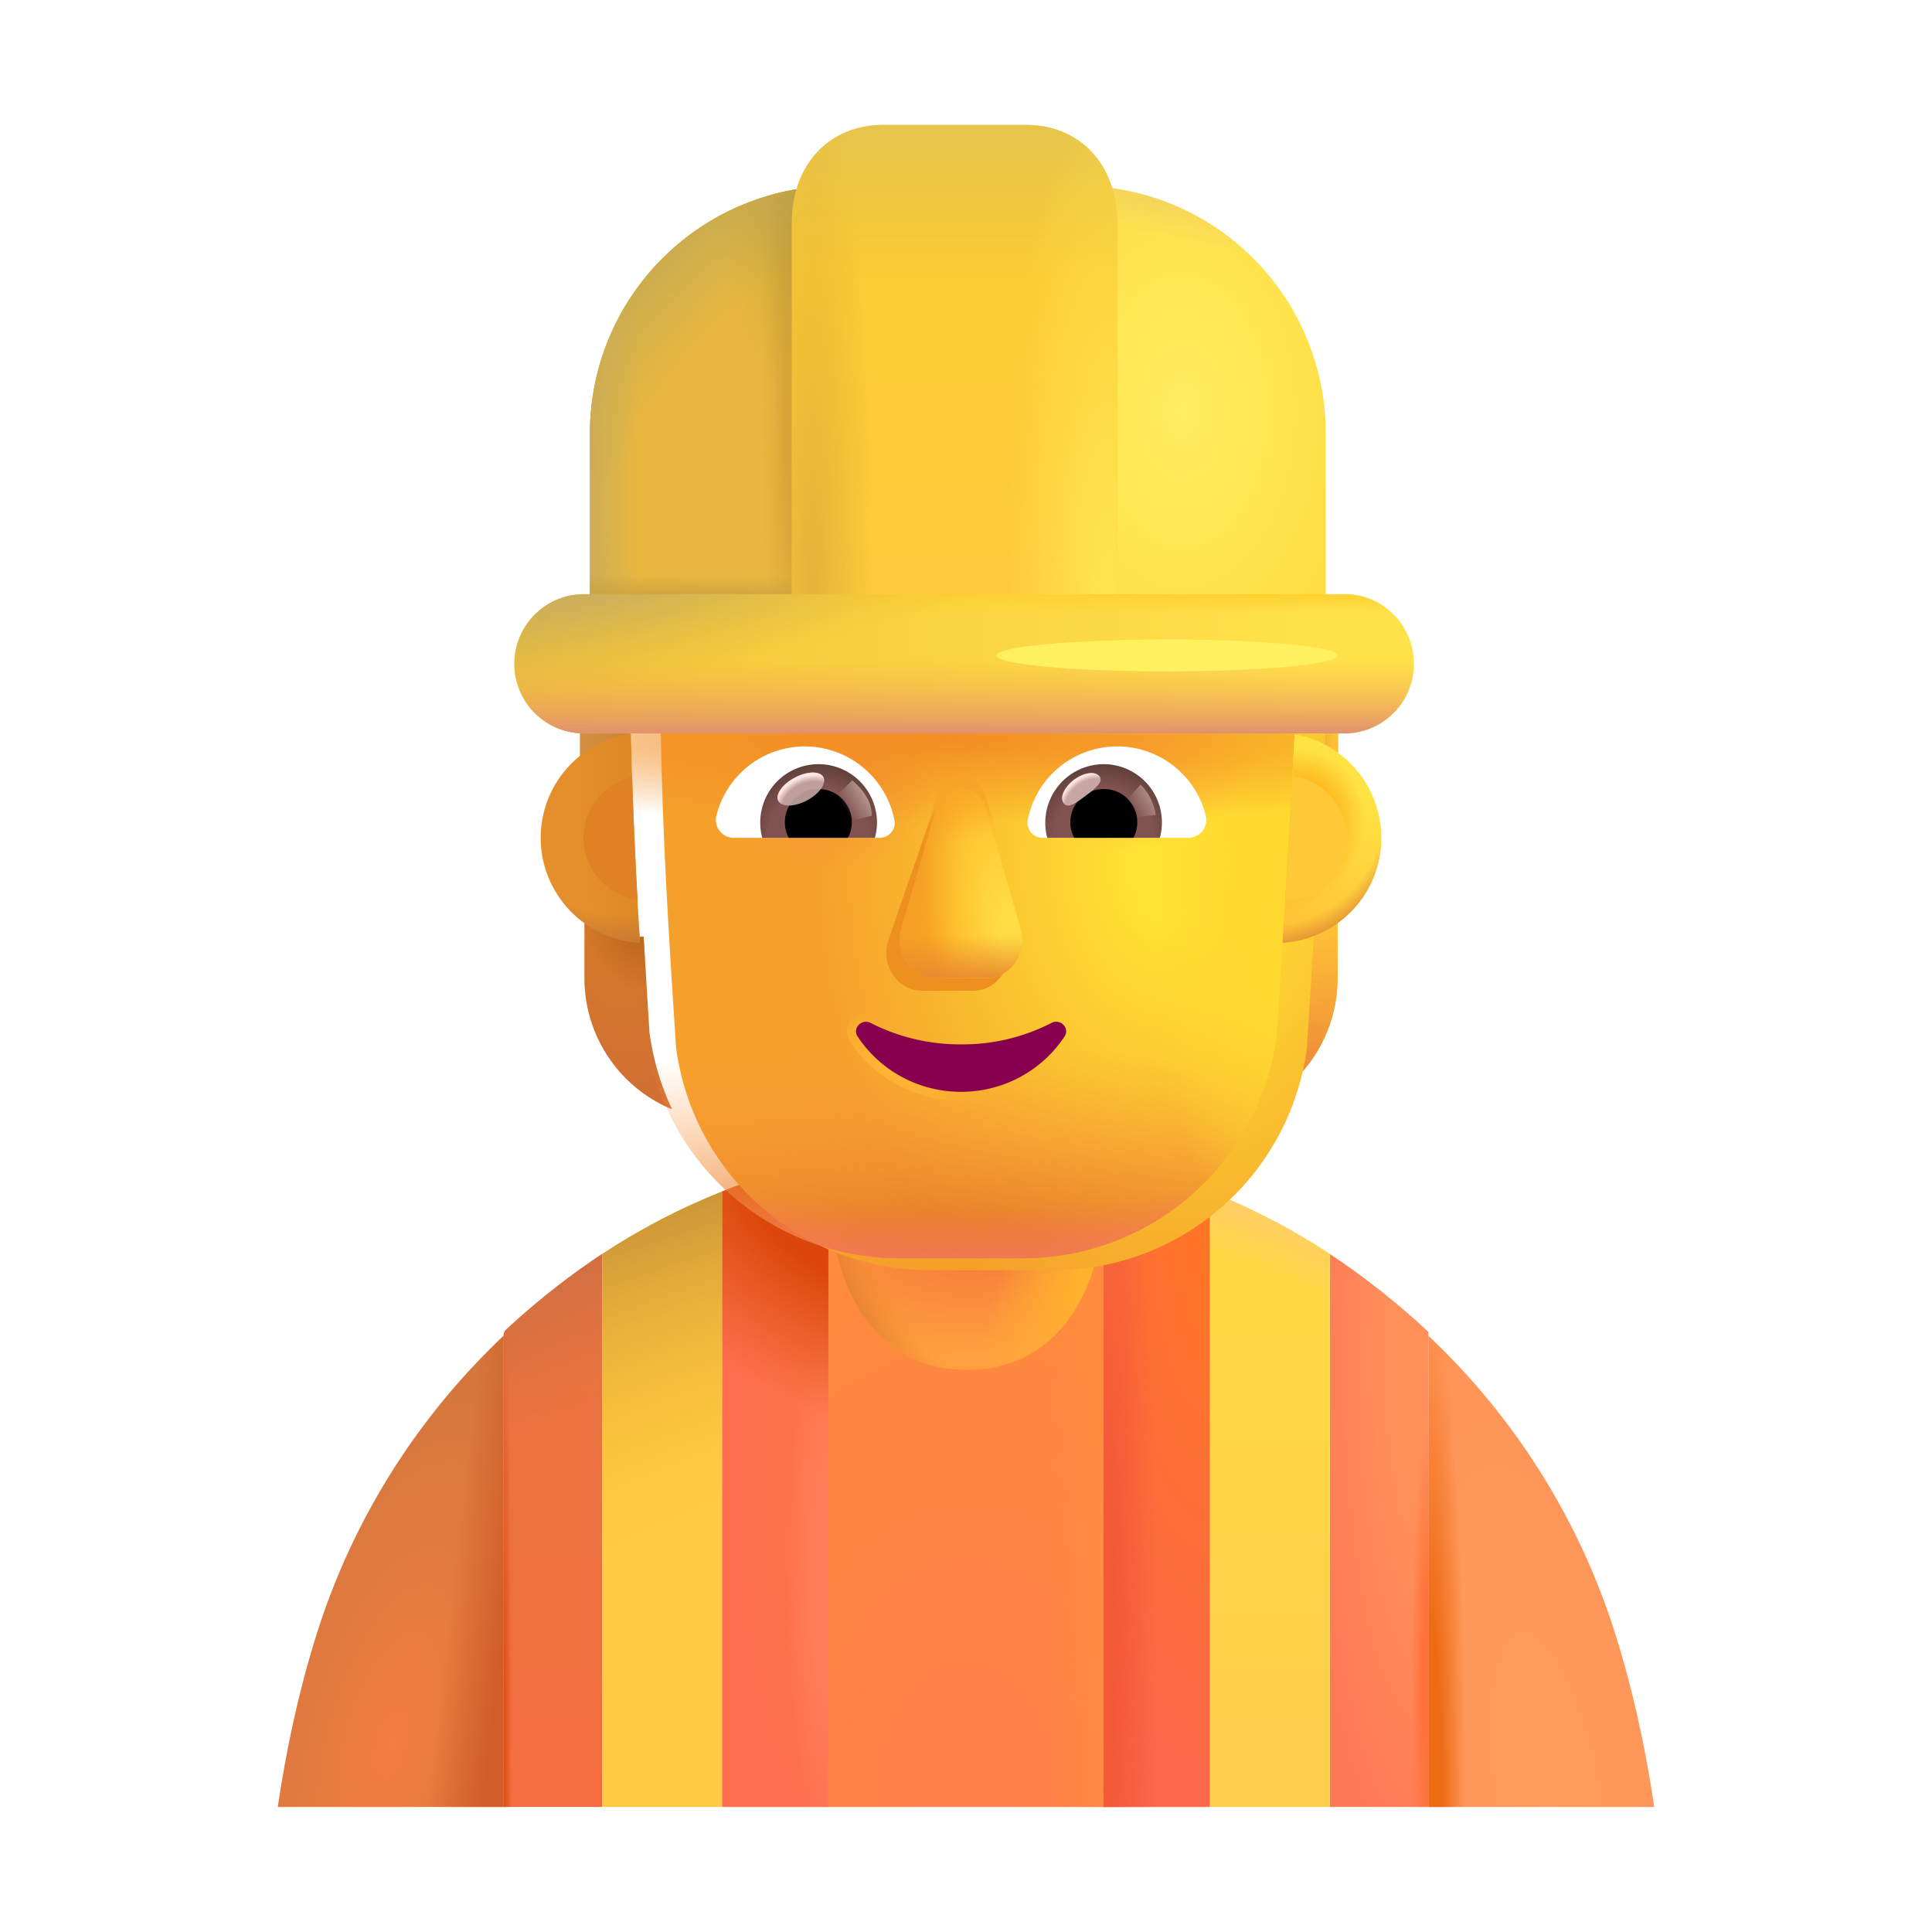 <svg xmlns="http://www.w3.org/2000/svg" width="32" height="32" viewBox="0 0 32 32"><!-- Icon from Fluent Emoji by Microsoft Corporation - https://github.com/microsoft/fluentui-emoji/blob/main/LICENSE --><g fill="none"><path fill="url(#f310id1e)" d="M9.605 11.855h.836v1.082h-.836z"/><path fill="url(#f310id1f)" d="M21.33 11.855h.836v1.082h-.836z"/><path fill="url(#f310id0)" d="M16.021 19.32c-.78 0-1.55.08-2.3.23v10.38h4.58V19.55c-.74-.15-1.5-.23-2.28-.23"/><path fill="url(#f310id1)" d="M16.021 19.32c-.78 0-1.55.08-2.3.23v10.38h4.58V19.55c-.74-.15-1.5-.23-2.28-.23"/><path fill="url(#f310id2)" d="M13.721 19.198c-.608.134-1.196.31-1.763.537V29.93h1.763z"/><path fill="url(#f310id3)" d="M13.721 19.198c-.608.134-1.196.31-1.763.537V29.93h1.763z"/><path fill="url(#f310id4)" d="M13.721 19.198c-.608.134-1.196.31-1.763.537V29.93h1.763z"/><path fill="url(#f310id5)" d="M18.279 19.198c.608.134 1.195.31 1.763.537V29.93H18.28z"/><path fill="url(#f310id6)" d="M18.279 19.198c.608.134 1.195.31 1.763.537V29.93H18.28z"/><path fill="url(#f310id1g)" d="M8.389 22.017a.15.15 0 0 0-.048.11v7.802h1.634v-9.16c-.56.37-1.092.79-1.586 1.248"/><path fill="url(#f310id7)" d="M8.389 22.017a.15.15 0 0 0-.048.11v7.802h1.634v-9.16c-.56.37-1.092.79-1.586 1.248"/><path fill="url(#f310id8)" d="M8.389 22.017a.15.15 0 0 0-.048.11v7.802h1.634v-9.16c-.56.37-1.092.79-1.586 1.248"/><path fill="url(#f310id9)" d="M23.659 22.061v7.868h-1.634v-9.16c.578.383 1.126.817 1.634 1.292"/><path fill="url(#f310ida)" d="M23.659 22.061v7.868h-1.634v-9.16c.578.383 1.126.817 1.634 1.292"/><path fill="#FFCA44" d="M9.975 20.77v9.16h1.983V19.735c-.698.28-1.355.62-1.983 1.034"/><path fill="url(#f310idb)" d="M9.975 20.77v9.16h1.983V19.735c-.698.28-1.355.62-1.983 1.034"/><path fill="url(#f310id1h)" d="M22.025 20.77v9.16h-1.983V19.735c.698.28 1.355.62 1.983 1.034"/><path fill="url(#f310idc)" d="M22.025 20.77v9.16h-1.983V19.735c.698.28 1.355.62 1.983 1.034"/><path fill="url(#f310idd)" d="M4.601 29.93c.14-.947.34-1.882.62-2.787a11.56 11.56 0 0 1 3.12-5.018v7.804z"/><path fill="url(#f310id1i)" d="M4.601 29.93c.14-.947.34-1.882.62-2.787a11.56 11.56 0 0 1 3.12-5.018v7.804z"/><path fill="url(#f310ide)" d="M27.399 29.93c-.14-.947-.34-1.882-.62-2.787a11.56 11.56 0 0 0-3.12-5.018v7.804z"/><path fill="url(#f310idf)" d="M27.399 29.93c-.14-.947-.34-1.882-.62-2.787a11.56 11.56 0 0 0-3.12-5.018v7.804z"/><path fill="url(#f310idg)" d="M13.81 20.406c.06.76.585 2.282 2.211 2.282s2.151-1.521 2.211-2.282z"/><path fill="url(#f310idh)" d="M13.81 20.406c.06.76.585 2.282 2.211 2.282s2.151-1.521 2.211-2.282z"/><path fill="url(#f310idi)" d="M13.81 20.406c.06.76.585 2.282 2.211 2.282s2.151-1.521 2.211-2.282z"/><path fill="url(#f310idj)" d="M21.177 15.516c.363-.011.703-.134.979-.333v1.007a2.35 2.35 0 0 1-1.45 2.184q.277-.59.373-1.277z"/><path fill="url(#f310idk)" d="M21.177 15.516c.363-.011.703-.134.979-.333v1.007a2.35 2.35 0 0 1-1.45 2.184q.277-.59.373-1.277z"/><path fill="url(#f310idl)" d="M10.66 15.516a1.77 1.77 0 0 1-.98-.333v1.007a2.35 2.35 0 0 0 1.451 2.184a4.4 4.4 0 0 1-.374-1.277z"/><path fill="url(#f310idm)" d="M10.66 15.516a1.77 1.77 0 0 1-.98-.333v1.007a2.35 2.35 0 0 0 1.451 2.184a4.4 4.4 0 0 1-.374-1.277z"/><g filter="url(#f310id1w)"><path fill="url(#f310idn)" d="M10.699 17.155a4.236 4.236 0 0 0 4.203 3.685h2.041a4.236 4.236 0 0 0 4.204-3.685c.127-2.037.256-4.067.35-6.104a1.57 1.57 0 0 0-1.491-1.549H18.49a2.62 2.62 0 0 1-2.393-1.56a.72.72 0 0 0-.665-.453h-1.377c-1.997 0-3.615 1.636-3.615 3.655c0 2.013.126 3.993.258 6.011"/></g><path fill="url(#f310ido)" d="M10.699 17.155a4.236 4.236 0 0 0 4.203 3.685h2.041a4.236 4.236 0 0 0 4.204-3.685c.127-2.037.256-4.067.35-6.104a1.57 1.57 0 0 0-1.491-1.549H18.49a2.62 2.62 0 0 1-2.393-1.56a.72.72 0 0 0-.665-.453h-1.377c-1.997 0-3.615 1.636-3.615 3.655c0 2.013.126 3.993.258 6.011"/><path fill="url(#f310idp)" d="M10.699 17.155a4.236 4.236 0 0 0 4.203 3.685h2.041a4.236 4.236 0 0 0 4.204-3.685c.127-2.037.256-4.067.35-6.104a1.57 1.57 0 0 0-1.491-1.549H18.49a2.62 2.62 0 0 1-2.393-1.56a.72.72 0 0 0-.665-.453h-1.377c-1.997 0-3.615 1.636-3.615 3.655c0 2.013.126 3.993.258 6.011"/><path fill="url(#f310idq)" d="M10.699 17.155a4.236 4.236 0 0 0 4.203 3.685h2.041a4.236 4.236 0 0 0 4.204-3.685c.127-2.037.256-4.067.35-6.104a1.57 1.57 0 0 0-1.491-1.549H18.49a2.62 2.62 0 0 1-2.393-1.56a.72.72 0 0 0-.665-.453h-1.377c-1.997 0-3.615 1.636-3.615 3.655c0 2.013.126 3.993.258 6.011"/><path fill="url(#f310idr)" d="M10.699 17.155a4.236 4.236 0 0 0 4.203 3.685h2.041a4.236 4.236 0 0 0 4.204-3.685c.127-2.037.256-4.067.35-6.104a1.57 1.57 0 0 0-1.491-1.549H18.49a2.62 2.62 0 0 1-2.393-1.56a.72.72 0 0 0-.665-.453h-1.377c-1.997 0-3.615 1.636-3.615 3.655c0 2.013.126 3.993.258 6.011"/><path fill="url(#f310ids)" d="M10.699 17.155a4.236 4.236 0 0 0 4.203 3.685h2.041a4.236 4.236 0 0 0 4.204-3.685c.127-2.037.256-4.067.35-6.104a1.57 1.57 0 0 0-1.491-1.549H18.49a2.62 2.62 0 0 1-2.393-1.56a.72.72 0 0 0-.665-.453h-1.377c-1.997 0-3.615 1.636-3.615 3.655c0 2.013.126 3.993.258 6.011"/><path fill="url(#f310idt)" d="M10.699 17.155a4.236 4.236 0 0 0 4.203 3.685h2.041a4.236 4.236 0 0 0 4.204-3.685c.127-2.037.256-4.067.35-6.104a1.57 1.57 0 0 0-1.491-1.549H18.49a2.62 2.62 0 0 1-2.393-1.56a.72.72 0 0 0-.665-.453h-1.377c-1.997 0-3.615 1.636-3.615 3.655c0 2.013.126 3.993.258 6.011"/><g filter="url(#f310id1x)"><path fill="#EE9020" d="m15.393 13.603l-.687 1.989c-.118.409.164.818.563.818h.85c.4 0 .681-.416.564-.818l-.575-1.99c-.123-.44-.586-.44-.715 0"/></g><g filter="url(#f310id1y)"><path fill="#FFB120" d="m15.505 13.39l-.575 1.99c-.117.409.164.818.563.818h.85c.4 0 .681-.416.564-.818l-.575-1.99c-.123-.44-.698-.44-.827 0"/><path fill="url(#f310id1j)" d="m15.505 13.39l-.575 1.99c-.117.409.164.818.563.818h.85c.4 0 .681-.416.564-.818l-.575-1.99c-.123-.44-.698-.44-.827 0"/><path fill="url(#f310idu)" d="m15.505 13.39l-.575 1.99c-.117.409.164.818.563.818h.85c.4 0 .681-.416.564-.818l-.575-1.99c-.123-.44-.698-.44-.827 0"/><path fill="url(#f310id1k)" d="m15.505 13.39l-.575 1.99c-.117.409.164.818.563.818h.85c.4 0 .681-.416.564-.818l-.575-1.99c-.123-.44-.698-.44-.827 0"/></g><g filter="url(#f310id1z)"><path fill="url(#f310id1l)" d="m15.505 13.2l-.575 1.988c-.117.409.164.818.563.818h.85c.4 0 .681-.415.564-.818l-.575-1.989c-.123-.44-.698-.44-.827 0"/></g><g filter="url(#f310id20)"><path stroke="url(#f310idv)" stroke-width=".15" d="M14.454 16.876c.423.22.927.347 1.464.347a3.16 3.16 0 0 0 1.464-.347h.001a.24.24 0 0 1 .286.047c.068.07.093.184.025.287m-3.24-.334l3.177.293m-3.177-.293a.24.24 0 0 0-.286.05a.22.22 0 0 0-.025.285m.311-.335l-.248.293m3.488.041l-.063-.041m.063.041l-.063-.041m.063.041c-.376.57-1.03.949-1.776.949c-.744 0-1.399-.38-1.775-.948m3.488-.042c-.362.549-.994.915-1.713.915s-1.35-.366-1.712-.915m-.063.042l.063-.042m-.063.042v-.001l.063-.041"/></g><path fill="url(#f310idw)" d="M15.918 17.298a3.25 3.25 0 0 1-1.498-.355c-.149-.076-.308.091-.214.226c.362.549.993.915 1.712.915c.72 0 1.35-.366 1.713-.915c.093-.14-.066-.302-.214-.227a3.2 3.2 0 0 1-1.499.356"/><path fill="#fff" d="M18.505 12.363c.707 0 1.303.487 1.466 1.145a.297.297 0 0 1-.29.369h-2.413a.25.25 0 0 1-.246-.294a1.51 1.51 0 0 1 1.483-1.22"/><path fill="url(#f310idx)" d="M18.281 12.657a.966.966 0 0 1 .93 1.22h-1.865a.97.97 0 0 1 .935-1.22"/><path fill="#000" d="M17.728 13.622a.55.55 0 0 1 .553-.553a.55.55 0 0 1 .492.808h-.979a.5.5 0 0 1-.066-.255"/><g filter="url(#f310id21)"><path fill="#C7A7A3" d="M18.212 12.86c.069.093-.075.205-.24.328c-.163.122-.285.208-.354.116s.008-.266.172-.389c.164-.122.353-.147.422-.054"/><path fill="url(#f310idy)" d="M18.212 12.86c.069.093-.075.205-.24.328c-.163.122-.285.208-.354.116s.008-.266.172-.389c.164-.122.353-.147.422-.054"/></g><g filter="url(#f310id22)"><path fill="url(#f310id1m)" d="M19.142 13.496a.9.9 0 0 0-.25-.501l-.282.309l.127.247z"/></g><path fill="#fff" d="M13.332 12.363a1.51 1.51 0 0 0-1.466 1.145a.297.297 0 0 0 .29.369h2.413c.154 0 .277-.14.246-.294a1.516 1.516 0 0 0-1.483-1.22"/><path fill="url(#f310idz)" d="M13.556 12.657a.966.966 0 0 0-.93 1.22h1.865a1 1 0 0 0 .035-.255a.97.97 0 0 0-.97-.965"/><path fill="#000" d="M14.109 13.622a.55.55 0 0 0-.553-.553a.55.55 0 0 0-.492.808h.979a.55.55 0 0 0 .066-.255"/><g filter="url(#f310id23)"><path fill="url(#f310id1n)" d="M14.44 13.51c0-.312-.255-.52-.324-.584l-.312.303l.192.391z"/></g><g filter="url(#f310id24)"><ellipse cx="13.265" cy="13.069" fill="#C7A7A3" fill-opacity=".9" rx=".422" ry=".214" transform="rotate(-27.914 13.265 13.07)"/><ellipse cx="13.265" cy="13.069" fill="url(#f310id10)" rx=".422" ry=".214" transform="rotate(-27.914 13.265 13.07)"/></g><path fill="url(#f310id1o)" d="M21.243 15.615c.07-1.151.14-2.301.2-3.452a1.741 1.741 0 0 1-.2 3.452"/><path fill="url(#f310id11)" d="M21.243 15.615c.07-1.151.14-2.301.2-3.452a1.741 1.741 0 0 1-.2 3.452"/><path fill="url(#f310id12)" d="M21.243 15.615c.07-1.151.14-2.301.2-3.452a1.741 1.741 0 0 1-.2 3.452"/><path fill="url(#f310id1p)" d="M10.451 12.153a1.741 1.741 0 0 0 .15 3.462a84 84 0 0 1-.15-3.462"/><path fill="url(#f310id13)" d="M10.451 12.153a1.741 1.741 0 0 0 .15 3.462a84 84 0 0 1-.15-3.462"/><g filter="url(#f310id25)"><path fill="#E08126" d="M10.47 12.869a1.034 1.034 0 0 0 .09 2.033a84 84 0 0 1-.09-2.033"/></g><g filter="url(#f310id26)"><path fill="#FFC837" d="M21.286 14.91q.063-1.029.12-2.058a1.034 1.034 0 0 1-.12 2.059"/></g><g filter="url(#f310id27)"><ellipse cx="19.299" cy="10.856" fill="#FFF060" rx="3.435" ry=".358"/></g><path fill="url(#f310id14)" d="M9.771 7.178a4.1 4.1 0 0 1 4.1-4.1h3.988a4.1 4.1 0 0 1 4.1 4.1V9.86H9.77z"/><path fill="url(#f310id15)" d="M9.771 7.178a4.1 4.1 0 0 1 4.1-4.1h3.988a4.1 4.1 0 0 1 4.1 4.1V9.86H9.77z"/><path fill="url(#f310id16)" d="M9.771 7.178a4.1 4.1 0 0 1 4.1-4.1h3.988a4.1 4.1 0 0 1 4.1 4.1V9.86H9.77z"/><path fill="url(#f310id17)" d="M9.771 7.178a4.1 4.1 0 0 1 4.1-4.1h3.988a4.1 4.1 0 0 1 4.1 4.1V9.86H9.77z"/><path fill="url(#f310id18)" d="M9.771 7.178a4.1 4.1 0 0 1 4.1-4.1h3.988a4.1 4.1 0 0 1 4.1 4.1V9.86H9.77z"/><path fill="url(#f310id19)" d="M9.771 7.178a4.1 4.1 0 0 1 4.1-4.1h3.988a4.1 4.1 0 0 1 4.1 4.1V9.86H9.77z"/><path fill="url(#f310id1q)" d="M9.771 7.178a4.1 4.1 0 0 1 4.1-4.1h3.988a4.1 4.1 0 0 1 4.1 4.1V9.86H9.77z"/><path fill="url(#f310id1a)" d="M9.771 7.178a4.1 4.1 0 0 1 4.1-4.1h3.988a4.1 4.1 0 0 1 4.1 4.1V9.86H9.77z"/><g filter="url(#f310id28)"><path fill="url(#f310id1r)" d="M14.615 2.07h2.39c.829 0 1.5.603 1.5 1.633v6.795h-5.39V3.703c0-1.03.671-1.633 1.5-1.633"/><path fill="url(#f310id1s)" d="M14.615 2.07h2.39c.829 0 1.5.603 1.5 1.633v6.795h-5.39V3.703c0-1.03.671-1.633 1.5-1.633"/><path fill="url(#f310id1b)" d="M14.615 2.07h2.39c.829 0 1.5.603 1.5 1.633v6.795h-5.39V3.703c0-1.03.671-1.633 1.5-1.633"/><path fill="url(#f310id1c)" d="M14.615 2.07h2.39c.829 0 1.5.603 1.5 1.633v6.795h-5.39V3.703c0-1.03.671-1.633 1.5-1.633"/></g><path fill="url(#f310id1t)" d="M22.266 9.842H9.672a1.153 1.153 0 1 0 0 2.306h12.594c.642 0 1.153-.52 1.153-1.153a1.147 1.147 0 0 0-1.153-1.153"/><path fill="url(#f310id1u)" d="M22.266 9.842H9.672a1.153 1.153 0 1 0 0 2.306h12.594c.642 0 1.153-.52 1.153-1.153a1.147 1.147 0 0 0-1.153-1.153"/><path fill="url(#f310id1v)" d="M22.266 9.842H9.672a1.153 1.153 0 1 0 0 2.306h12.594c.642 0 1.153-.52 1.153-1.153a1.147 1.147 0 0 0-1.153-1.153"/><path fill="url(#f310id1d)" d="M22.266 9.842H9.672a1.153 1.153 0 1 0 0 2.306h12.594c.642 0 1.153-.52 1.153-1.153a1.147 1.147 0 0 0-1.153-1.153"/><g filter="url(#f310id29)"><ellipse cx="19.329" cy="10.856" fill="#FFF060" rx="2.827" ry=".264"/></g><defs><radialGradient id="f310id0" cx="0" cy="0" r="1" gradientTransform="matrix(0 -9.625 6.573 0 16.011 29.734)" gradientUnits="userSpaceOnUse"><stop stop-color="#FF804B"/><stop offset="1" stop-color="#FF8B3C"/></radialGradient><radialGradient id="f310id1" cx="0" cy="0" r="1" gradientTransform="matrix(-1.281 0 0 -12.504 18.677 26.172)" gradientUnits="userSpaceOnUse"><stop stop-color="#FF8E3D"/><stop offset="1" stop-color="#FF8E3D" stop-opacity="0"/></radialGradient><radialGradient id="f310id2" cx="0" cy="0" r="1" gradientTransform="matrix(0 5.914 -1.617 0 13.721 24.564)" gradientUnits="userSpaceOnUse"><stop stop-color="#FF7446"/><stop offset="1" stop-color="#FF6F4E"/></radialGradient><radialGradient id="f310id3" cx="0" cy="0" r="1" gradientTransform="matrix(0 4.558 -.701 0 13.721 26.231)" gradientUnits="userSpaceOnUse"><stop offset=".35" stop-color="#FF7E58"/><stop offset="1" stop-color="#FF7E58" stop-opacity="0"/></radialGradient><radialGradient id="f310id4" cx="0" cy="0" r="1" gradientTransform="rotate(116.713 .93 14.396)scale(3.38 5.522)" gradientUnits="userSpaceOnUse"><stop offset=".343" stop-color="#DA4708"/><stop offset="1" stop-color="#DC5314" stop-opacity="0"/></radialGradient><radialGradient id="f310id5" cx="0" cy="0" r="1" gradientTransform="matrix(0 9.438 -2.834 0 20.042 20.266)" gradientUnits="userSpaceOnUse"><stop stop-color="#FF7523"/><stop offset="1" stop-color="#FB684A"/></radialGradient><radialGradient id="f310id6" cx="0" cy="0" r="1" gradientTransform="matrix(.882 0 0 11.047 18.279 27.384)" gradientUnits="userSpaceOnUse"><stop offset=".214" stop-color="#F25937"/><stop offset="1" stop-color="#F25937" stop-opacity="0"/></radialGradient><radialGradient id="f310id7" cx="0" cy="0" r="1" gradientTransform="matrix(-3.527 -8.456 9.646 -4.024 12.416 28.884)" gradientUnits="userSpaceOnUse"><stop offset=".684" stop-color="#E07241" stop-opacity="0"/><stop offset=".951" stop-color="#CC6E42"/></radialGradient><radialGradient id="f310id8" cx="0" cy="0" r="1" gradientTransform="matrix(.131 0 0 9.007 8.341 29.93)" gradientUnits="userSpaceOnUse"><stop offset=".245" stop-color="#DE521D"/><stop offset="1" stop-color="#DE521D" stop-opacity="0"/></radialGradient><radialGradient id="f310id9" cx="0" cy="0" r="1" gradientTransform="matrix(0 8.783 -2.01 0 23.659 22.543)" gradientUnits="userSpaceOnUse"><stop offset=".309" stop-color="#FF905A"/><stop offset="1" stop-color="#FF7955"/></radialGradient><radialGradient id="f310ida" cx="0" cy="0" r="1" gradientTransform="matrix(0 4.375 -.279 0 23.659 27.937)" gradientUnits="userSpaceOnUse"><stop offset=".325" stop-color="#FE713A"/><stop offset="1" stop-color="#FE713A" stop-opacity="0"/></radialGradient><radialGradient id="f310idb" cx="0" cy="0" r="1" gradientTransform="rotate(-108.091 18.473 10.12)scale(11.665 18.669)" gradientUnits="userSpaceOnUse"><stop offset=".566" stop-color="#FDBF28" stop-opacity="0"/><stop offset=".971" stop-color="#CD963A"/></radialGradient><radialGradient id="f310idc" cx="0" cy="0" r="1" gradientTransform="matrix(1.794 -5.219 8.06 2.771 19.24 25.36)" gradientUnits="userSpaceOnUse"><stop offset=".834" stop-color="#FFCE64" stop-opacity="0"/><stop offset=".998" stop-color="#FFCE64"/></radialGradient><radialGradient id="f310idd" cx="0" cy="0" r="1" gradientTransform="matrix(1.87 -7.312 2.946 .753 6.471 28.89)" gradientUnits="userSpaceOnUse"><stop stop-color="#F37D42"/><stop offset="1" stop-color="#CE763C"/></radialGradient><radialGradient id="f310ide" cx="0" cy="0" r="1" gradientTransform="matrix(-1.406 -8.133 2.48 -.429 25.677 29.93)" gradientUnits="userSpaceOnUse"><stop stop-color="#FF9C5E"/><stop offset="1" stop-color="#FF9457"/></radialGradient><radialGradient id="f310idf" cx="0" cy="0" r="1" gradientTransform="matrix(0 -8.324 .625 0 23.659 29.93)" gradientUnits="userSpaceOnUse"><stop offset=".353" stop-color="#EE6A13"/><stop offset="1" stop-color="#EE6A13" stop-opacity="0"/></radialGradient><radialGradient id="f310idg" cx="0" cy="0" r="1" gradientTransform="matrix(0 2 -3.968 0 16.021 20.688)" gradientUnits="userSpaceOnUse"><stop offset=".133" stop-color="#F7803A"/><stop offset=".88" stop-color="#FFA040"/></radialGradient><radialGradient id="f310idh" cx="0" cy="0" r="1" gradientTransform="rotate(125.503 3.823 15.175)scale(3.013 1.495)" gradientUnits="userSpaceOnUse"><stop offset=".239" stop-color="#FFB32D"/><stop offset="1" stop-color="#FFB32D" stop-opacity="0"/></radialGradient><radialGradient id="f310idi" cx="0" cy="0" r="1" gradientTransform="matrix(-2.641 1.438 -2.501 -4.595 16.693 20.406)" gradientUnits="userSpaceOnUse"><stop offset=".706" stop-color="#F78B29" stop-opacity="0"/><stop offset="1" stop-color="#D87934"/></radialGradient><radialGradient id="f310idj" cx="0" cy="0" r="1" gradientTransform="rotate(103.169 4.94 16.283)scale(4.142 4.92)" gradientUnits="userSpaceOnUse"><stop offset=".043" stop-color="#FFC135"/><stop offset="1" stop-color="#E26839"/></radialGradient><radialGradient id="f310idk" cx="0" cy="0" r="1" gradientTransform="matrix(.317 .435 -.37 .27 21.113 15.473)" gradientUnits="userSpaceOnUse"><stop stop-color="#E18C2A"/><stop offset="1" stop-color="#E18C2A" stop-opacity="0"/></radialGradient><radialGradient id="f310idl" cx="0" cy="0" r="1" gradientTransform="rotate(71.234 -5.727 14.576)scale(4.483 2.038)" gradientUnits="userSpaceOnUse"><stop stop-color="#D57A26"/><stop offset="1" stop-color="#D06A3C"/></radialGradient><radialGradient id="f310idm" cx="0" cy="0" r="1" gradientTransform="matrix(.344 1.079 -.946 .302 10.633 15.3)" gradientUnits="userSpaceOnUse"><stop offset=".263" stop-color="#BE691E"/><stop offset=".977" stop-color="#BE691E" stop-opacity="0"/></radialGradient><radialGradient id="f310idn" cx="0" cy="0" r="1" gradientTransform="matrix(-5.935 0 0 -7.899 18.956 14.164)" gradientUnits="userSpaceOnUse"><stop offset=".121" stop-color="#FFE233"/><stop offset="1" stop-color="#F5A02B"/></radialGradient><radialGradient id="f310ido" cx="0" cy="0" r="1" gradientTransform="matrix(0 -3.663 14.248 0 15.709 21.018)" gradientUnits="userSpaceOnUse"><stop offset=".082" stop-color="#E27426"/><stop offset="1" stop-color="#FFA041" stop-opacity="0"/></radialGradient><radialGradient id="f310idp" cx="0" cy="0" r="1" gradientTransform="matrix(-.435 6.601 -2.427 -.16 21.497 13.914)" gradientUnits="userSpaceOnUse"><stop offset=".39" stop-color="#FFD930"/><stop offset="1" stop-color="#FFD930" stop-opacity="0"/></radialGradient><radialGradient id="f310idq" cx="0" cy="0" r="1" gradientTransform="matrix(0 -1.529 1.841 0 13.656 12.887)" gradientUnits="userSpaceOnUse"><stop offset=".276" stop-color="#F59632"/><stop offset="1" stop-color="#F59632" stop-opacity="0"/></radialGradient><radialGradient id="f310idr" cx="0" cy="0" r="1" gradientTransform="matrix(0 -1.661 2.154 0 18.61 12.442)" gradientUnits="userSpaceOnUse"><stop offset=".178" stop-color="#FFBE3A"/><stop offset="1" stop-color="#FFBE3A" stop-opacity="0"/></radialGradient><radialGradient id="f310ids" cx="0" cy="0" r="1" gradientTransform="matrix(0 1.406 -11.219 0 15.709 12.235)" gradientUnits="userSpaceOnUse"><stop stop-color="#F38E22"/><stop offset="1" stop-color="#F38E22" stop-opacity="0"/></radialGradient><radialGradient id="f310idt" cx="0" cy="0" r="1" gradientTransform="matrix(0 8.688 -14.525 0 15.97 12.516)" gradientUnits="userSpaceOnUse"><stop offset=".867" stop-color="#F77A61" stop-opacity="0"/><stop offset="1" stop-color="#F77A61"/></radialGradient><radialGradient id="f310idu" cx="0" cy="0" r="1" gradientTransform="rotate(-99.998 14.861 .696)scale(3.459 1.351)" gradientUnits="userSpaceOnUse"><stop offset=".139" stop-color="#FFDC43"/><stop offset="1" stop-color="#FFDC43" stop-opacity="0"/></radialGradient><radialGradient id="f310idv" cx="0" cy="0" r="1" gradientTransform="matrix(.376 -.67 1.95 1.093 14.7 17.722)" gradientUnits="userSpaceOnUse"><stop stop-color="#FFB534"/><stop offset="1" stop-color="#FFB534" stop-opacity="0"/></radialGradient><radialGradient id="f310idw" cx="0" cy="0" r="1" gradientTransform="matrix(0 -.78 3.137 0 15.918 17.993)" gradientUnits="userSpaceOnUse"><stop stop-color="#89014E"/><stop offset="1" stop-color="#87004D"/></radialGradient><radialGradient id="f310idx" cx="0" cy="0" r="1" gradientTransform="rotate(-90 16.078 -2.2)scale(1.22)" gradientUnits="userSpaceOnUse"><stop offset=".687" stop-color="#805250"/><stop offset="1" stop-color="#604038"/></radialGradient><radialGradient id="f310idy" cx="0" cy="0" r="1" gradientTransform="rotate(-127.812 12.265 2.216)scale(.41 .565)" gradientUnits="userSpaceOnUse"><stop offset=".766" stop-color="#FFE6E2" stop-opacity="0"/><stop offset=".966" stop-color="#FFE6E2"/></radialGradient><radialGradient id="f310idz" cx="0" cy="0" r="1" gradientTransform="rotate(-90 13.717 .16)scale(1.22)" gradientUnits="userSpaceOnUse"><stop offset=".687" stop-color="#805250"/><stop offset="1" stop-color="#604038"/></radialGradient><radialGradient id="f310id10" cx="0" cy="0" r="1" gradientTransform="matrix(-.008 -.536 .644 -.01 13.25 13.41)" gradientUnits="userSpaceOnUse"><stop offset=".766" stop-color="#FFE6E2" stop-opacity="0"/><stop offset=".966" stop-color="#FFE6E2"/></radialGradient><radialGradient id="f310id11" cx="0" cy="0" r="1" gradientTransform="matrix(.68 2.427 -2.315 .649 20.914 13.188)" gradientUnits="userSpaceOnUse"><stop offset=".856" stop-color="#E1943D" stop-opacity="0"/><stop offset="1" stop-color="#E08F2E"/></radialGradient><radialGradient id="f310id12" cx="0" cy="0" r="1" gradientTransform="matrix(.852 -1.17 .98 .714 21.304 13.777)" gradientUnits="userSpaceOnUse"><stop offset=".664" stop-color="#FFBD22"/><stop offset="1" stop-color="#FFBD22" stop-opacity="0"/></radialGradient><radialGradient id="f310id13" cx="0" cy="0" r="1" gradientTransform="matrix(-.447 2.246 -2.208 -.439 10.225 13.37)" gradientUnits="userSpaceOnUse"><stop offset=".775" stop-color="#C77937" stop-opacity="0"/><stop offset="1" stop-color="#C77937"/></radialGradient><radialGradient id="f310id14" cx="0" cy="0" r="1" gradientTransform="matrix(0 4.562 -2.881 0 19.584 6.797)" gradientUnits="userSpaceOnUse"><stop stop-color="#FFEE61"/><stop offset="1" stop-color="#FD4"/></radialGradient><radialGradient id="f310id15" cx="0" cy="0" r="1" gradientTransform="matrix(0 -16 5.798 0 11.834 9.86)" gradientUnits="userSpaceOnUse"><stop offset=".301" stop-color="#E9B840"/><stop offset="1" stop-color="#E9B840" stop-opacity="0"/></radialGradient><radialGradient id="f310id16" cx="0" cy="0" r="1" gradientTransform="matrix(1.281 -8 15.269 2.445 17.24 10.297)" gradientUnits="userSpaceOnUse"><stop offset=".814" stop-color="#EECD67" stop-opacity="0"/><stop offset=".946" stop-color="#EECD67"/></radialGradient><radialGradient id="f310id17" cx="0" cy="0" r="1" gradientTransform="matrix(0 6.875 -.59 0 13.177 6.469)" gradientUnits="userSpaceOnUse"><stop offset=".305" stop-color="#D7A439"/><stop offset="1" stop-color="#E1B037" stop-opacity="0"/></radialGradient><radialGradient id="f310id18" cx="0" cy="0" r="1" gradientTransform="matrix(.375 4.219 -1.685 .15 13.302 2.703)" gradientUnits="userSpaceOnUse"><stop offset=".103" stop-color="#B59741"/><stop offset="1" stop-color="#CBA731" stop-opacity="0"/></radialGradient><radialGradient id="f310id19" cx="0" cy="0" r="1" gradientTransform="matrix(-5.25 -6.375 7.836 -6.453 16.74 9.703)" gradientUnits="userSpaceOnUse"><stop offset=".781" stop-color="#C3A852" stop-opacity="0"/><stop offset="1" stop-color="#C3A852"/></radialGradient><radialGradient id="f310id1a" cx="0" cy="0" r="1" gradientTransform="matrix(0 -.594 5.797 0 10.959 10.094)" gradientUnits="userSpaceOnUse"><stop offset=".263" stop-color="#C8A03F"/><stop offset="1" stop-color="#C8A03F" stop-opacity="0"/></radialGradient><radialGradient id="f310id1b" cx="0" cy="0" r="1" gradientTransform="matrix(0 -9.062 1 0 13.459 9.86)" gradientUnits="userSpaceOnUse"><stop stop-color="#E3B438"/><stop offset="1" stop-color="#E3B438" stop-opacity="0"/></radialGradient><radialGradient id="f310id1c" cx="0" cy="0" r="1" gradientTransform="matrix(0 -8.781 1.688 0 18.334 9.922)" gradientUnits="userSpaceOnUse"><stop stop-color="#FFE550"/><stop offset="1" stop-color="#FFE550" stop-opacity="0"/></radialGradient><radialGradient id="f310id1d" cx="0" cy="0" r="1" gradientTransform="matrix(.523 2.06 -12.32 3.128 11.697 8.935)" gradientUnits="userSpaceOnUse"><stop offset=".173" stop-color="#C4A966"/><stop offset="1" stop-color="#DFB83E" stop-opacity="0"/></radialGradient><linearGradient id="f310id1e" x1="10.441" x2="9.531" y1="12.164" y2="12.164" gradientUnits="userSpaceOnUse"><stop stop-color="#D18235"/><stop offset="1" stop-color="#D2923F"/></linearGradient><linearGradient id="f310id1f" x1="21.396" x2="22.084" y1="12.203" y2="12.203" gradientUnits="userSpaceOnUse"><stop stop-color="#C88129"/><stop offset="1" stop-color="#FFC036"/></linearGradient><linearGradient id="f310id1g" x1="9.158" x2="9.158" y1="21.199" y2="29.929" gradientUnits="userSpaceOnUse"><stop stop-color="#E6743E"/><stop offset="1" stop-color="#F46D40"/></linearGradient><linearGradient id="f310id1h" x1="21.034" x2="21.034" y1="19.735" y2="29.93" gradientUnits="userSpaceOnUse"><stop stop-color="#FFDA42"/><stop offset="1" stop-color="#FFCF4C"/></linearGradient><linearGradient id="f310id1i" x1="8.468" x2="7.09" y1="29.929" y2="29.772" gradientUnits="userSpaceOnUse"><stop offset=".333" stop-color="#D15D2A"/><stop offset="1" stop-color="#D15D2A" stop-opacity="0"/></linearGradient><linearGradient id="f310id1j" x1="14.758" x2="15.92" y1="14.892" y2="14.956" gradientUnits="userSpaceOnUse"><stop stop-color="#F49F22"/><stop offset="1" stop-color="#E88830" stop-opacity="0"/><stop offset="1" stop-color="#F49F22" stop-opacity="0"/></linearGradient><linearGradient id="f310id1k" x1="15.918" x2="15.918" y1="15.492" y2="16.413" gradientUnits="userSpaceOnUse"><stop stop-color="#E88830" stop-opacity="0"/><stop offset=".845" stop-color="#E88830"/></linearGradient><linearGradient id="f310id1l" x1="15.918" x2="16.155" y1="12.869" y2="13.891" gradientUnits="userSpaceOnUse"><stop stop-color="#F6A328"/><stop offset="1" stop-color="#F6A328" stop-opacity="0"/></linearGradient><linearGradient id="f310id1m" x1="19.122" x2="18.781" y1="13.232" y2="13.441" gradientUnits="userSpaceOnUse"><stop stop-color="#B4948D"/><stop offset="1" stop-color="#B4948D" stop-opacity="0"/></linearGradient><linearGradient id="f310id1n" x1="14.364" x2="14.024" y1="13.232" y2="13.442" gradientUnits="userSpaceOnUse"><stop stop-color="#B4948D"/><stop offset="1" stop-color="#B4948D" stop-opacity="0"/></linearGradient><linearGradient id="f310id1o" x1="22.881" x2="21.576" y1="13.261" y2="15.615" gradientUnits="userSpaceOnUse"><stop stop-color="#FFE343"/><stop offset="1" stop-color="#FFC136"/></linearGradient><linearGradient id="f310id1p" x1="9.59" x2="11.168" y1="14.022" y2="13.884" gradientUnits="userSpaceOnUse"><stop stop-color="#E58F2C"/><stop offset="1" stop-color="#D9851D"/></linearGradient><linearGradient id="f310id1q" x1="9.771" x2="10.584" y1="9.234" y2="9.234" gradientUnits="userSpaceOnUse"><stop stop-color="#CDAC54"/><stop offset="1" stop-color="#CDAC54" stop-opacity="0"/></linearGradient><linearGradient id="f310id1r" x1="15.81" x2="15.81" y1="2.07" y2="10.498" gradientUnits="userSpaceOnUse"><stop stop-color="#F9CD2E"/><stop offset="1" stop-color="#FFCA3D"/></linearGradient><linearGradient id="f310id1s" x1="15.81" x2="15.81" y1="2.07" y2="4.672" gradientUnits="userSpaceOnUse"><stop stop-color="#E7C44C"/><stop offset="1" stop-color="#E7C44C" stop-opacity="0"/></linearGradient><linearGradient id="f310id1t" x1="21.786" x2="5.158" y1="11.243" y2="11.243" gradientUnits="userSpaceOnUse"><stop stop-color="#FFE24A"/><stop offset="1" stop-color="#F0BC33"/></linearGradient><linearGradient id="f310id1u" x1="15.587" x2="15.587" y1="9.842" y2="10.155" gradientUnits="userSpaceOnUse"><stop offset=".027" stop-color="#FFD131"/><stop offset="1" stop-color="#FFD131" stop-opacity="0"/></linearGradient><linearGradient id="f310id1v" x1="16.505" x2="16.505" y1="12.148" y2="10.895" gradientUnits="userSpaceOnUse"><stop stop-color="#E1926F"/><stop offset="1" stop-color="#F9B14D" stop-opacity="0"/></linearGradient><filter id="f310id1w" width="11.556" height="13.551" x="10.441" y="7.489" color-interpolation-filters="sRGB" filterUnits="userSpaceOnUse"><feFlood flood-opacity="0" result="BackgroundImageFix"/><feBlend in="SourceGraphic" in2="BackgroundImageFix" result="shape"/><feColorMatrix in="SourceAlpha" result="hardAlpha" values="0 0 0 0 0 0 0 0 0 0 0 0 0 0 0 0 0 0 127 0"/><feOffset dx=".5"/><feGaussianBlur stdDeviation=".5"/><feComposite in2="hardAlpha" k2="-1" k3="1" operator="arithmetic"/><feColorMatrix values="0 0 0 0 0.824 0 0 0 0 0.624 0 0 0 0 0.314 0 0 0 1 0"/><feBlend in2="shape" result="effect1_innerShadow_4002_2945"/><feColorMatrix in="SourceAlpha" result="hardAlpha" values="0 0 0 0 0 0 0 0 0 0 0 0 0 0 0 0 0 0 127 0"/><feOffset dy=".2"/><feGaussianBlur stdDeviation=".375"/><feComposite in2="hardAlpha" k2="-1" k3="1" operator="arithmetic"/><feColorMatrix values="0 0 0 0 0.98 0 0 0 0 0.549 0 0 0 0 0.094 0 0 0 1 0"/><feBlend in2="effect1_innerShadow_4002_2945" result="effect2_innerShadow_4002_2945"/></filter><filter id="f310id1x" width="4.031" height="5.137" x="13.679" y="12.273" color-interpolation-filters="sRGB" filterUnits="userSpaceOnUse"><feFlood flood-opacity="0" result="BackgroundImageFix"/><feBlend in="SourceGraphic" in2="BackgroundImageFix" result="shape"/><feGaussianBlur result="effect1_foregroundBlur_4002_2945" stdDeviation=".5"/></filter><filter id="f310id1y" width="2.231" height="3.337" x="14.803" y="12.96" color-interpolation-filters="sRGB" filterUnits="userSpaceOnUse"><feFlood flood-opacity="0" result="BackgroundImageFix"/><feBlend in="SourceGraphic" in2="BackgroundImageFix" result="shape"/><feGaussianBlur result="effect1_foregroundBlur_4002_2945" stdDeviation=".05"/></filter><filter id="f310id1z" width="2.231" height="3.337" x="14.803" y="12.769" color-interpolation-filters="sRGB" filterUnits="userSpaceOnUse"><feFlood flood-opacity="0" result="BackgroundImageFix"/><feBlend in="SourceGraphic" in2="BackgroundImageFix" result="shape"/><feGaussianBlur result="effect1_foregroundBlur_4002_2945" stdDeviation=".05"/></filter><filter id="f310id20" width="3.982" height="1.661" x="13.928" y="16.673" color-interpolation-filters="sRGB" filterUnits="userSpaceOnUse"><feFlood flood-opacity="0" result="BackgroundImageFix"/><feBlend in="SourceGraphic" in2="BackgroundImageFix" result="shape"/><feGaussianBlur result="effect1_foregroundBlur_4002_2945" stdDeviation=".05"/></filter><filter id="f310id21" width=".836" height=".738" x="17.493" y="12.705" color-interpolation-filters="sRGB" filterUnits="userSpaceOnUse"><feFlood flood-opacity="0" result="BackgroundImageFix"/><feBlend in="SourceGraphic" in2="BackgroundImageFix" result="shape"/><feGaussianBlur result="effect1_foregroundBlur_4002_2945" stdDeviation=".05"/></filter><filter id="f310id22" width=".933" height=".957" x="18.41" y="12.795" color-interpolation-filters="sRGB" filterUnits="userSpaceOnUse"><feFlood flood-opacity="0" result="BackgroundImageFix"/><feBlend in="SourceGraphic" in2="BackgroundImageFix" result="shape"/><feGaussianBlur result="effect1_foregroundBlur_4002_2945" stdDeviation=".1"/></filter><filter id="f310id23" width="1.036" height="1.094" x="13.604" y="12.726" color-interpolation-filters="sRGB" filterUnits="userSpaceOnUse"><feFlood flood-opacity="0" result="BackgroundImageFix"/><feBlend in="SourceGraphic" in2="BackgroundImageFix" result="shape"/><feGaussianBlur result="effect1_foregroundBlur_4002_2945" stdDeviation=".1"/></filter><filter id="f310id24" width=".973" height=".747" x="12.779" y="12.696" color-interpolation-filters="sRGB" filterUnits="userSpaceOnUse"><feFlood flood-opacity="0" result="BackgroundImageFix"/><feBlend in="SourceGraphic" in2="BackgroundImageFix" result="shape"/><feGaussianBlur result="effect1_foregroundBlur_4002_2945" stdDeviation=".05"/></filter><filter id="f310id25" width="1.397" height="2.533" x="9.413" y="12.619" color-interpolation-filters="sRGB" filterUnits="userSpaceOnUse"><feFlood flood-opacity="0" result="BackgroundImageFix"/><feBlend in="SourceGraphic" in2="BackgroundImageFix" result="shape"/><feGaussianBlur result="effect1_foregroundBlur_4002_2945" stdDeviation=".125"/></filter><filter id="f310id26" width="1.524" height="2.559" x="21.036" y="12.602" color-interpolation-filters="sRGB" filterUnits="userSpaceOnUse"><feFlood flood-opacity="0" result="BackgroundImageFix"/><feBlend in="SourceGraphic" in2="BackgroundImageFix" result="shape"/><feGaussianBlur result="effect1_foregroundBlur_4002_2945" stdDeviation=".125"/></filter><filter id="f310id27" width="8.369" height="2.215" x="15.115" y="9.748" color-interpolation-filters="sRGB" filterUnits="userSpaceOnUse"><feFlood flood-opacity="0" result="BackgroundImageFix"/><feBlend in="SourceGraphic" in2="BackgroundImageFix" result="shape"/><feGaussianBlur result="effect1_foregroundBlur_4002_2945" stdDeviation=".375"/></filter><filter id="f310id28" width="5.791" height="8.428" x="12.915" y="2.07" color-interpolation-filters="sRGB" filterUnits="userSpaceOnUse"><feFlood flood-opacity="0" result="BackgroundImageFix"/><feBlend in="SourceGraphic" in2="BackgroundImageFix" result="shape"/><feColorMatrix in="SourceAlpha" result="hardAlpha" values="0 0 0 0 0 0 0 0 0 0 0 0 0 0 0 0 0 0 127 0"/><feOffset dx=".2"/><feGaussianBlur stdDeviation=".3"/><feComposite in2="hardAlpha" k2="-1" k3="1" operator="arithmetic"/><feColorMatrix values="0 0 0 0 0.769 0 0 0 0 0.659 0 0 0 0 0.322 0 0 0 1 0"/><feBlend in2="shape" result="effect1_innerShadow_4002_2945"/><feColorMatrix in="SourceAlpha" result="hardAlpha" values="0 0 0 0 0 0 0 0 0 0 0 0 0 0 0 0 0 0 127 0"/><feOffset dx="-.2"/><feGaussianBlur stdDeviation=".3"/><feComposite in2="hardAlpha" k2="-1" k3="1" operator="arithmetic"/><feColorMatrix values="0 0 0 0 1 0 0 0 0 0.925 0 0 0 0 0.373 0 0 0 1 0"/><feBlend in2="effect1_innerShadow_4002_2945" result="effect2_innerShadow_4002_2945"/></filter><filter id="f310id29" width="7.654" height="2.528" x="15.502" y="9.592" color-interpolation-filters="sRGB" filterUnits="userSpaceOnUse"><feFlood flood-opacity="0" result="BackgroundImageFix"/><feBlend in="SourceGraphic" in2="BackgroundImageFix" result="shape"/><feGaussianBlur result="effect1_foregroundBlur_4002_2945" stdDeviation=".5"/></filter></defs></g></svg>